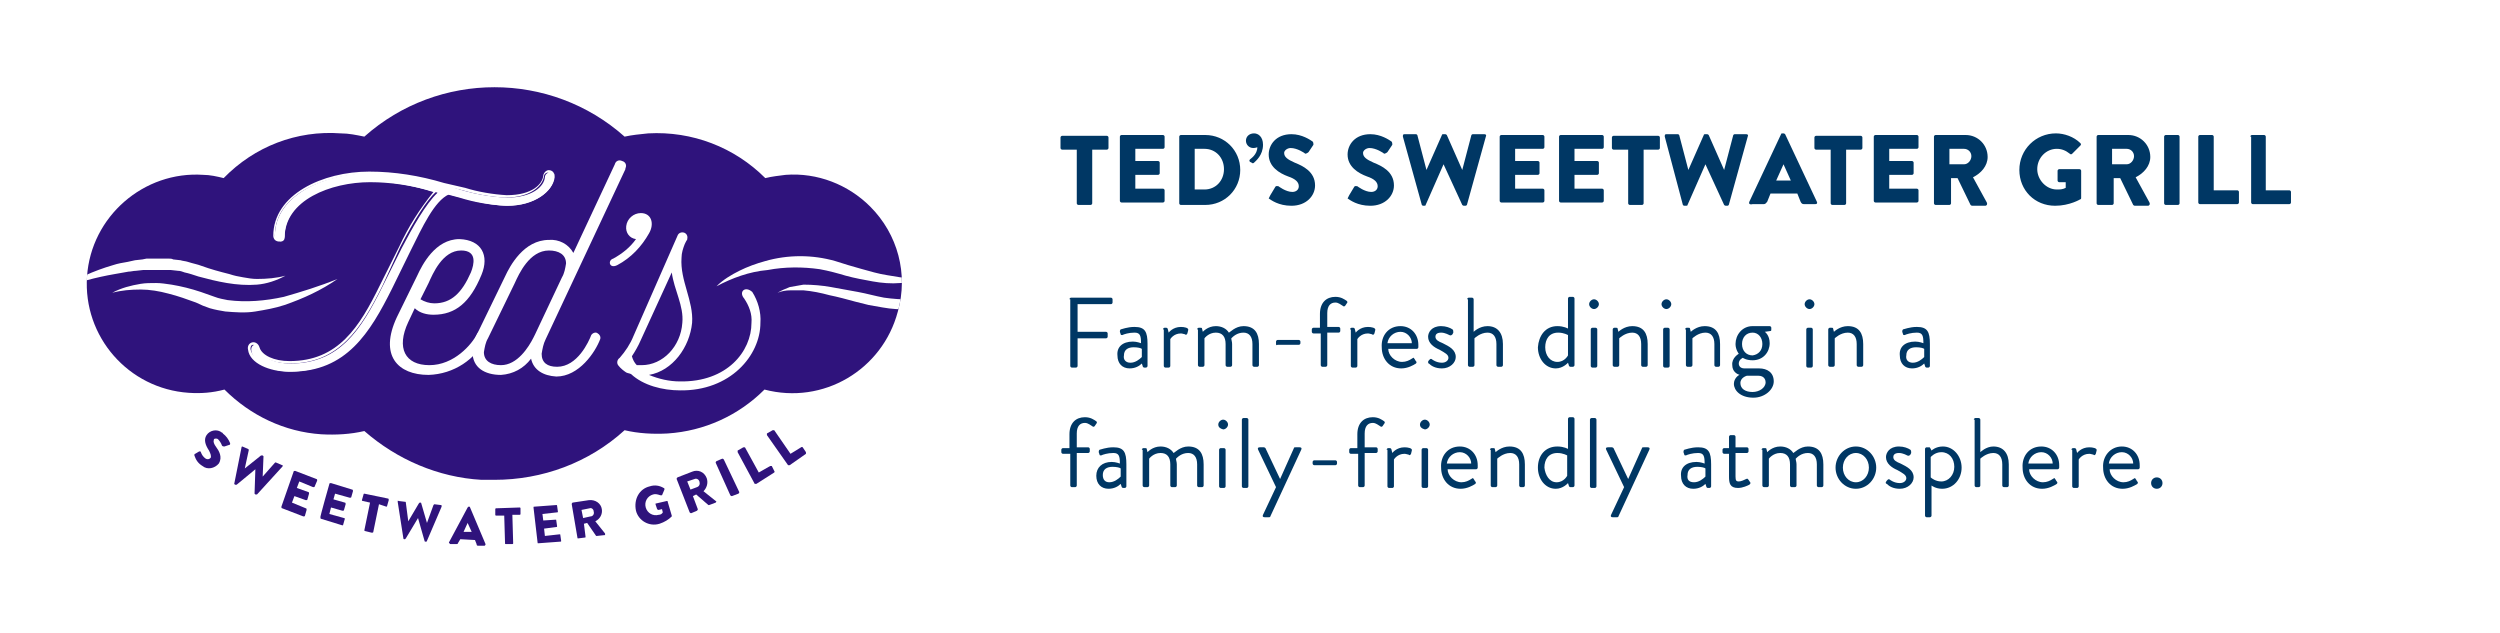 <?xml version="1.0" encoding="utf-8"?>
<!-- Generator: Adobe Illustrator 25.4.1, SVG Export Plug-In . SVG Version: 6.00 Build 0)  -->
<svg version="1.1" id="Layer_1" xmlns="http://www.w3.org/2000/svg" xmlns:xlink="http://www.w3.org/1999/xlink" x="0px" y="0px"
	 viewBox="0 0 307.4 77.8" style="enable-background:new 0 0 307.4 77.8;" xml:space="preserve">
<style type="text/css">
	.st0{fill:#FFFFFF;}
	.st1{enable-background:new    ;}
	.st2{fill:#003764;}
	.st3{fill:#2F137C;}
	.st4{clip-path:url(#SVGID_00000174579284184399190060000003596736557556948881_);}
</style>
<g id="Layer_2_00000076586768253672347280000017403549881915227550_">
	<g id="Ted_s_Sweetwater">
		<rect class="st0" width="307.4" height="77.8"/>
		<g class="st1">
			<path class="st2" d="M132.4,18.4h-1.8c-0.1,0-0.2-0.1-0.2-0.2v-1.3c0-0.1,0.1-0.2,0.2-0.2h5.5c0.1,0,0.2,0.1,0.2,0.2v1.3
				c0,0.1-0.1,0.2-0.2,0.2h-1.8v6.6c0,0.1-0.1,0.2-0.2,0.2h-1.5c-0.1,0-0.2-0.1-0.2-0.2V18.4z"/>
			<path class="st2" d="M137.7,16.8c0-0.1,0.1-0.2,0.2-0.2h5.1c0.1,0,0.2,0.1,0.2,0.2v1.3c0,0.1-0.1,0.2-0.2,0.2h-3.4v1.5h2.8
				c0.1,0,0.2,0.1,0.2,0.2v1.3c0,0.1-0.1,0.2-0.2,0.2h-2.8v1.7h3.4c0.1,0,0.2,0.1,0.2,0.2v1.3c0,0.1-0.1,0.2-0.2,0.2h-5.1
				c-0.1,0-0.2-0.1-0.2-0.2V16.8z"/>
			<path class="st2" d="M145,16.8c0-0.1,0.1-0.2,0.2-0.2h3c2.4,0,4.3,1.9,4.3,4.3c0,2.4-1.9,4.3-4.3,4.3h-3c-0.1,0-0.2-0.1-0.2-0.2
				V16.8z M148.1,23.3c1.4,0,2.4-1.1,2.4-2.5c0-1.4-1-2.5-2.4-2.5h-1.2v5H148.1z"/>
			<path class="st2" d="M153.7,19.9c-0.1-0.1-0.1-0.2,0-0.3c0.1-0.1,0.9-0.6,0.9-1.5c0,0-0.2,0.1-0.5,0.1c-0.5,0-0.9-0.4-0.9-0.9
				c0-0.5,0.4-0.9,1-0.9c0.5,0,1.1,0.4,1.1,1.4c0,1.3-0.9,2-1.1,2.2c-0.1,0.1-0.2,0.1-0.3,0L153.7,19.9z"/>
			<path class="st2" d="M156.2,24l0.6-1c0.1-0.2,0.3-0.1,0.4-0.1c0,0,0.9,0.7,1.7,0.7c0.5,0,0.8-0.3,0.8-0.7c0-0.5-0.4-0.9-1.3-1.2
				c-1.1-0.4-2.4-1.2-2.4-2.7c0-1.2,0.9-2.5,2.8-2.5c1.3,0,2.3,0.7,2.6,0.9c0.1,0.1,0.1,0.3,0.1,0.4l-0.6,0.9
				c-0.1,0.1-0.3,0.2-0.4,0.2c-0.1-0.1-1-0.7-1.8-0.7c-0.4,0-0.8,0.3-0.8,0.6c0,0.5,0.4,0.8,1.3,1.2c1,0.4,2.5,1.1,2.5,2.8
				c0,1.3-1.1,2.5-2.9,2.5c-1.6,0-2.5-0.7-2.8-0.9C156.1,24.2,156.1,24.2,156.2,24z"/>
			<path class="st2" d="M165.9,24l0.6-1c0.1-0.2,0.3-0.1,0.4-0.1c0,0,0.9,0.7,1.7,0.7c0.5,0,0.8-0.3,0.8-0.7c0-0.5-0.4-0.9-1.3-1.2
				c-1.1-0.4-2.4-1.2-2.4-2.7c0-1.2,0.9-2.5,2.8-2.5c1.3,0,2.3,0.7,2.6,0.9c0.1,0.1,0.1,0.3,0.1,0.4l-0.6,0.9
				c-0.1,0.1-0.3,0.2-0.4,0.2c-0.1-0.1-1-0.7-1.8-0.7c-0.4,0-0.8,0.3-0.8,0.6c0,0.5,0.4,0.8,1.3,1.2c1,0.4,2.5,1.1,2.5,2.8
				c0,1.3-1.1,2.5-2.9,2.5c-1.6,0-2.5-0.7-2.8-0.9C165.8,24.2,165.8,24.2,165.9,24z"/>
			<path class="st2" d="M172.5,16.8c0-0.2,0-0.3,0.2-0.3h1.4c0.1,0,0.2,0.1,0.2,0.2l1.1,4.2h0l1.9-4.3c0-0.1,0.1-0.1,0.2-0.1h0.2
				c0.1,0,0.2,0.1,0.2,0.1l1.9,4.3h0l1.1-4.2c0-0.1,0.1-0.2,0.2-0.2h1.4c0.2,0,0.3,0.1,0.2,0.3l-2.3,8.3c0,0.1-0.1,0.2-0.2,0.2h-0.2
				c-0.1,0-0.2-0.1-0.2-0.1l-2.3-5h0l-2.2,5c0,0.1-0.1,0.1-0.2,0.1H175c-0.1,0-0.2-0.1-0.2-0.2L172.5,16.8z"/>
			<path class="st2" d="M184.4,16.8c0-0.1,0.1-0.2,0.2-0.2h5.1c0.1,0,0.2,0.1,0.2,0.2v1.3c0,0.1-0.1,0.2-0.2,0.2h-3.4v1.5h2.8
				c0.1,0,0.2,0.1,0.2,0.2v1.3c0,0.1-0.1,0.2-0.2,0.2h-2.8v1.7h3.4c0.1,0,0.2,0.1,0.2,0.2v1.3c0,0.1-0.1,0.2-0.2,0.2h-5.1
				c-0.1,0-0.2-0.1-0.2-0.2V16.8z"/>
			<path class="st2" d="M191.7,16.8c0-0.1,0.1-0.2,0.2-0.2h5.1c0.1,0,0.2,0.1,0.2,0.2v1.3c0,0.1-0.1,0.2-0.2,0.2h-3.4v1.5h2.8
				c0.1,0,0.2,0.1,0.2,0.2v1.3c0,0.1-0.1,0.2-0.2,0.2h-2.8v1.7h3.4c0.1,0,0.2,0.1,0.2,0.2v1.3c0,0.1-0.1,0.2-0.2,0.2h-5.1
				c-0.1,0-0.2-0.1-0.2-0.2V16.8z"/>
			<path class="st2" d="M200.2,18.4h-1.8c-0.1,0-0.2-0.1-0.2-0.2v-1.3c0-0.1,0.1-0.2,0.2-0.2h5.5c0.1,0,0.2,0.1,0.2,0.2v1.3
				c0,0.1-0.1,0.2-0.2,0.2h-1.8v6.6c0,0.1-0.1,0.2-0.2,0.2h-1.5c-0.1,0-0.2-0.1-0.2-0.2V18.4z"/>
			<path class="st2" d="M204.7,16.8c0-0.2,0-0.3,0.2-0.3h1.4c0.1,0,0.2,0.1,0.2,0.2l1.1,4.2h0l1.9-4.3c0-0.1,0.1-0.1,0.2-0.1h0.2
				c0.1,0,0.2,0.1,0.2,0.1l1.9,4.3h0l1.1-4.2c0-0.1,0.1-0.2,0.2-0.2h1.4c0.2,0,0.3,0.1,0.2,0.3l-2.3,8.3c0,0.1-0.1,0.2-0.2,0.2h-0.2
				c-0.1,0-0.2-0.1-0.2-0.1l-2.3-5h0l-2.2,5c0,0.1-0.1,0.1-0.2,0.1h-0.2c-0.1,0-0.2-0.1-0.2-0.2L204.7,16.8z"/>
			<path class="st2" d="M215.1,24.8l3.9-8.3c0-0.1,0.1-0.1,0.2-0.1h0.1c0.1,0,0.2,0.1,0.2,0.1l3.9,8.3c0.1,0.2,0,0.3-0.2,0.3h-1.4
				c-0.2,0-0.3-0.1-0.4-0.3l-0.4-1h-3.3l-0.4,1c-0.1,0.1-0.2,0.3-0.4,0.3h-1.4C215.1,25.2,215,25,215.1,24.8z M220.2,22.2l-0.9-2h0
				l-0.9,2H220.2z"/>
			<path class="st2" d="M225.1,18.4h-1.8c-0.1,0-0.2-0.1-0.2-0.2v-1.3c0-0.1,0.1-0.2,0.2-0.2h5.5c0.1,0,0.2,0.1,0.2,0.2v1.3
				c0,0.1-0.1,0.2-0.2,0.2h-1.8v6.6c0,0.1-0.1,0.2-0.2,0.2h-1.5c-0.1,0-0.2-0.1-0.2-0.2V18.4z"/>
			<path class="st2" d="M230.4,16.8c0-0.1,0.1-0.2,0.2-0.2h5.1c0.1,0,0.2,0.1,0.2,0.2v1.3c0,0.1-0.1,0.2-0.2,0.2h-3.4v1.5h2.8
				c0.1,0,0.2,0.1,0.2,0.2v1.3c0,0.1-0.1,0.2-0.2,0.2h-2.8v1.7h3.4c0.1,0,0.2,0.1,0.2,0.2v1.3c0,0.1-0.1,0.2-0.2,0.2h-5.1
				c-0.1,0-0.2-0.1-0.2-0.2V16.8z"/>
			<path class="st2" d="M237.8,16.8c0-0.1,0.1-0.2,0.2-0.2h3.7c1.5,0,2.7,1.2,2.7,2.7c0,1.1-0.8,2-1.8,2.5l1.7,3.1
				c0.1,0.2,0,0.4-0.2,0.4h-1.6c-0.1,0-0.2-0.1-0.2-0.1l-1.6-3.3h-0.8v3.1c0,0.1-0.1,0.2-0.2,0.2H238c-0.1,0-0.2-0.1-0.2-0.2V16.8z
				 M241.5,20.2c0.5,0,0.9-0.5,0.9-1c0-0.5-0.4-0.9-0.9-0.9h-1.8v1.9H241.5z"/>
			<path class="st2" d="M252.8,16.4c1,0,2.2,0.4,3,1.2c0.1,0.1,0.1,0.2,0,0.3l-1,1c-0.1,0.1-0.2,0.1-0.3,0c-0.5-0.4-1-0.6-1.6-0.6
				c-1.3,0-2.4,1.1-2.4,2.5c0,1.3,1.1,2.5,2.4,2.5c0.4,0,0.7,0,1.1-0.2v-0.7h-0.8c-0.1,0-0.2-0.1-0.2-0.2V21c0-0.1,0.1-0.2,0.2-0.2
				h2.5c0.1,0,0.2,0.1,0.2,0.2l0,3.3c0,0.1,0,0.2-0.1,0.2c0,0-1.3,0.8-3.1,0.8c-2.5,0-4.4-1.9-4.4-4.4S250.3,16.4,252.8,16.4z"/>
			<path class="st2" d="M257.8,16.8c0-0.1,0.1-0.2,0.2-0.2h3.7c1.5,0,2.7,1.2,2.7,2.7c0,1.1-0.8,2-1.8,2.5l1.7,3.1
				c0.1,0.2,0,0.4-0.2,0.4h-1.6c-0.1,0-0.2-0.1-0.2-0.1l-1.6-3.3h-0.8v3.1c0,0.1-0.1,0.2-0.2,0.2H258c-0.1,0-0.2-0.1-0.2-0.2V16.8z
				 M261.5,20.2c0.5,0,0.9-0.5,0.9-1c0-0.5-0.4-0.9-0.9-0.9h-1.8v1.9H261.5z"/>
			<path class="st2" d="M266.1,16.8c0-0.1,0.1-0.2,0.2-0.2h1.5c0.1,0,0.2,0.1,0.2,0.2v8.2c0,0.1-0.1,0.2-0.2,0.2h-1.5
				c-0.1,0-0.2-0.1-0.2-0.2V16.8z"/>
			<path class="st2" d="M270.3,16.8c0-0.1,0.1-0.2,0.2-0.2h1.5c0.1,0,0.2,0.1,0.2,0.2v6.6h2.9c0.1,0,0.2,0.1,0.2,0.2v1.3
				c0,0.1-0.1,0.2-0.2,0.2h-4.6c-0.1,0-0.2-0.1-0.2-0.2V16.8z"/>
			<path class="st2" d="M276.7,16.8c0-0.1,0.1-0.2,0.2-0.2h1.5c0.1,0,0.2,0.1,0.2,0.2v6.6h2.9c0.1,0,0.2,0.1,0.2,0.2v1.3
				c0,0.1-0.1,0.2-0.2,0.2H277c-0.1,0-0.2-0.1-0.2-0.2V16.8z"/>
		</g>
		<g class="st1">
			<path class="st2" d="M131.5,36.8c0-0.1,0.1-0.2,0.2-0.2h4.9c0.1,0,0.2,0.1,0.2,0.2v0.4c0,0.1-0.1,0.2-0.2,0.2h-4.1v3.4h3.5
				c0.1,0,0.2,0.1,0.2,0.2v0.4c0,0.1-0.1,0.2-0.2,0.2h-3.5v3.4c0,0.1-0.1,0.2-0.2,0.2h-0.5c-0.1,0-0.2-0.1-0.2-0.2V36.8z"/>
			<path class="st2" d="M139.3,42c0.5,0,1,0.2,1,0.2c0-0.9-0.1-1.3-0.8-1.3c-0.7,0-1.3,0.2-1.5,0.3c-0.1,0-0.2,0-0.2-0.1l-0.1-0.3
				c0-0.1,0-0.2,0.1-0.3c0.1,0,0.8-0.3,1.7-0.3c1.3,0,1.6,0.6,1.6,2.1v2.7c0,0.1-0.1,0.2-0.2,0.2h-0.2c-0.1,0-0.2-0.1-0.2-0.2
				l-0.1-0.3c-0.3,0.3-0.8,0.6-1.5,0.6c-0.9,0-1.5-0.6-1.5-1.6C137.3,42.7,138,42,139.3,42z M139,44.6c0.6,0,1.1-0.4,1.4-0.7v-1
				c-0.1-0.1-0.5-0.2-1-0.2c-0.7,0-1.2,0.3-1.2,1C138.1,44.2,138.4,44.6,139,44.6z"/>
			<path class="st2" d="M143,40.5c0-0.1,0.1-0.2,0.2-0.2h0.2c0.1,0,0.2,0.1,0.2,0.2l0.1,0.4c0,0,0.5-0.7,1.5-0.7
				c0.4,0,1,0.1,0.9,0.4l-0.1,0.4c-0.1,0.2-0.2,0.2-0.3,0.1c-0.1,0-0.3-0.1-0.5-0.1c-0.9,0-1.3,0.7-1.3,0.7v3.3
				c0,0.1-0.1,0.2-0.2,0.2h-0.4c-0.1,0-0.2-0.1-0.2-0.2V40.5z"/>
			<path class="st2" d="M147.2,40.5c0-0.1,0.1-0.2,0.2-0.2h0.2c0.1,0,0.2,0,0.2,0.1l0.1,0.4c0,0,0.6-0.7,1.6-0.7
				c0.7,0,1.3,0.3,1.6,0.8c0.1,0,0.8-0.8,1.8-0.8c1.4,0,1.9,0.9,1.9,2.2v2.6c0,0.1-0.1,0.2-0.2,0.2h-0.4c-0.1,0-0.2-0.1-0.2-0.2
				v-2.6c0-0.9-0.4-1.4-1.1-1.4c-0.8,0-1.3,0.5-1.5,0.7c0,0.2,0.1,0.4,0.1,0.7v2.6c0,0.1-0.1,0.2-0.2,0.2h-0.4
				c-0.1,0-0.2-0.1-0.2-0.2v-2.6c0-0.9-0.4-1.4-1.2-1.4c-0.9,0-1.4,0.7-1.4,0.7v3.3c0,0.1-0.1,0.2-0.2,0.2h-0.4
				c-0.1,0-0.2-0.1-0.2-0.2V40.5z"/>
			<path class="st2" d="M156.9,42.2V42c0-0.1,0.1-0.2,0.2-0.2h2.6c0.1,0,0.2,0.1,0.2,0.2v0.2c0,0.1-0.1,0.2-0.2,0.2h-2.6
				C156.9,42.5,156.9,42.4,156.9,42.2z"/>
			<path class="st2" d="M162.3,41h-0.8c-0.1,0-0.2-0.1-0.2-0.2v-0.3c0-0.1,0.1-0.2,0.2-0.2h0.8v-1.7c0-1.4,0.8-2.1,1.9-2.1
				c0.7,0,1.1,0.3,1.4,0.5c0.1,0.1,0.1,0.2,0,0.3l-0.2,0.3c-0.1,0.1-0.2,0.1-0.3,0c-0.2-0.1-0.5-0.4-0.9-0.4c-0.6,0-1,0.4-1,1.3v1.7
				h1.4c0.1,0,0.2,0.1,0.2,0.2v0.3c0,0.1-0.1,0.2-0.2,0.2h-1.4v4c0,0.1-0.1,0.2-0.2,0.2h-0.4c-0.1,0-0.2-0.1-0.2-0.2V41z"/>
			<path class="st2" d="M166,40.5c0-0.1,0.1-0.2,0.2-0.2h0.2c0.1,0,0.2,0.1,0.2,0.2l0.1,0.4c0,0,0.5-0.7,1.5-0.7
				c0.4,0,1,0.1,0.9,0.4l-0.1,0.4c-0.1,0.2-0.2,0.2-0.3,0.1c-0.1,0-0.3-0.1-0.5-0.1c-0.9,0-1.3,0.7-1.3,0.7v3.3
				c0,0.1-0.1,0.2-0.2,0.2h-0.4c-0.1,0-0.2-0.1-0.2-0.2V40.5z"/>
			<path class="st2" d="M172.2,40.1c1.3,0,2.2,1,2.2,2.3c0,0.1,0,0.2,0,0.3c0,0.1-0.1,0.2-0.2,0.2h-3.5c0,0.8,0.8,1.6,1.7,1.6
				c0.5,0,0.9-0.2,1.2-0.4c0.2-0.1,0.2-0.2,0.3,0c0.1,0.1,0.1,0.2,0.2,0.3c0.1,0.1,0.1,0.2,0,0.3c-0.3,0.2-1,0.6-1.8,0.6
				c-1.5,0-2.4-1.2-2.4-2.6C169.8,41.3,170.7,40.1,172.2,40.1z M173.6,42.2c0-0.7-0.6-1.4-1.4-1.4c-0.8,0-1.5,0.6-1.6,1.4H173.6z"/>
			<path class="st2" d="M175.6,44.5c0-0.1,0.1-0.2,0.2-0.3c0.1-0.1,0.2-0.1,0.3,0c0,0,0.5,0.4,1.2,0.4c0.5,0,0.8-0.3,0.8-0.6
				c0-0.4-0.4-0.6-1.1-1c-0.7-0.3-1.4-0.8-1.4-1.6c0-0.5,0.4-1.3,1.6-1.3c0.6,0,1.1,0.2,1.4,0.4c0.1,0.1,0.1,0.2,0.1,0.4l-0.1,0.2
				c-0.1,0.1-0.2,0.2-0.4,0.1c0,0-0.5-0.3-1-0.3c-0.6,0-0.7,0.3-0.7,0.5c0,0.4,0.4,0.6,0.9,0.8c0.8,0.4,1.6,0.8,1.6,1.7
				c0,0.7-0.7,1.4-1.7,1.4c-0.8,0-1.3-0.3-1.6-0.6C175.6,44.7,175.6,44.6,175.6,44.5z"/>
			<path class="st2" d="M180.4,36.8c0-0.1,0.1-0.2,0.2-0.2h0.4c0.1,0,0.2,0.1,0.2,0.2v4c0,0,0.7-0.7,1.7-0.7c1.2,0,1.9,0.8,1.9,2.2
				v2.6c0,0.1-0.1,0.2-0.2,0.2h-0.4c-0.1,0-0.2-0.1-0.2-0.2v-2.6c0-0.9-0.4-1.4-1.1-1.4c-0.9,0-1.6,0.7-1.6,0.7v3.3
				c0,0.1-0.1,0.2-0.2,0.2h-0.4c-0.1,0-0.2-0.1-0.2-0.2V36.8z"/>
			<path class="st2" d="M191.5,40.1c0.8,0,1.3,0.3,1.3,0.3v-3.7c0-0.1,0.1-0.2,0.2-0.2h0.4c0.1,0,0.2,0.1,0.2,0.2v8.2
				c0,0.1-0.1,0.2-0.2,0.2h-0.3c-0.1,0-0.2-0.1-0.2-0.2l-0.1-0.3c0,0-0.6,0.7-1.5,0.7c-1.3,0-2.2-1.2-2.2-2.6
				C189.2,41.3,190,40.1,191.5,40.1z M191.5,44.5c0.9,0,1.3-0.8,1.3-0.8v-2.5c0,0-0.5-0.3-1.2-0.3c-1.1,0-1.6,0.8-1.6,1.8
				C190,43.7,190.6,44.5,191.5,44.5z"/>
			<path class="st2" d="M195.4,37.4c0-0.3,0.3-0.6,0.6-0.6c0.3,0,0.6,0.3,0.6,0.6c0,0.3-0.3,0.6-0.6,0.6
				C195.7,38,195.4,37.7,195.4,37.4z M195.6,40.5c0-0.1,0.1-0.2,0.2-0.2h0.4c0.1,0,0.2,0.1,0.2,0.2v4.5c0,0.1-0.1,0.2-0.2,0.2h-0.4
				c-0.1,0-0.2-0.1-0.2-0.2V40.5z"/>
			<path class="st2" d="M198.3,40.5c0-0.1,0.1-0.2,0.2-0.2h0.2c0.1,0,0.2,0,0.2,0.1l0.1,0.4c0,0,0.7-0.7,1.7-0.7
				c1.4,0,1.9,0.9,1.9,2.2v2.6c0,0.1-0.1,0.2-0.2,0.2h-0.4c-0.1,0-0.2-0.1-0.2-0.2v-2.6c0-0.9-0.4-1.4-1.1-1.4
				c-0.9,0-1.6,0.7-1.6,0.7v3.3c0,0.1-0.1,0.2-0.2,0.2h-0.4c-0.1,0-0.2-0.1-0.2-0.2V40.5z"/>
			<path class="st2" d="M204.3,37.4c0-0.3,0.3-0.6,0.6-0.6c0.3,0,0.6,0.3,0.6,0.6c0,0.3-0.3,0.6-0.6,0.6
				C204.6,38,204.3,37.7,204.3,37.4z M204.5,40.5c0-0.1,0.1-0.2,0.2-0.2h0.4c0.1,0,0.2,0.1,0.2,0.2v4.5c0,0.1-0.1,0.2-0.2,0.2h-0.4
				c-0.1,0-0.2-0.1-0.2-0.2V40.5z"/>
			<path class="st2" d="M207.2,40.5c0-0.1,0.1-0.2,0.2-0.2h0.2c0.1,0,0.2,0,0.2,0.1l0.1,0.4c0,0,0.7-0.7,1.7-0.7
				c1.4,0,1.9,0.9,1.9,2.2v2.6c0,0.1-0.1,0.2-0.2,0.2H211c-0.1,0-0.2-0.1-0.2-0.2v-2.6c0-0.9-0.4-1.4-1.1-1.4
				c-0.9,0-1.6,0.7-1.6,0.7v3.3c0,0.1-0.1,0.2-0.2,0.2h-0.4c-0.1,0-0.2-0.1-0.2-0.2V40.5z"/>
			<path class="st2" d="M213.8,43.5c0,0-0.4-0.5-0.4-1.2c0-1.1,0.8-2.2,2.1-2.2h2.1c0.1,0,0.2,0.1,0.2,0.2v0.2c0,0.1,0,0.2-0.1,0.2
				l-0.7,0.1c0,0,0.6,0.4,0.6,1.4c0,1.1-0.8,2.1-2.1,2.1c-0.8,0-1.2-0.3-1.2-0.3s-0.5,0.2-0.5,0.7c0,0.3,0.2,0.6,0.7,0.6h1.8
				c1,0,1.8,0.5,1.8,1.6c0,1-1.1,2-2.5,2c-1.6,0-2.4-0.9-2.4-1.7c0-0.7,0.6-1.1,0.7-1.1v0c-0.3-0.1-0.9-0.4-0.9-1.2
				C212.9,44,213.8,43.5,213.8,43.5z M215.5,48.2c0.8,0,1.6-0.5,1.6-1.2c0-0.2-0.1-0.8-0.9-0.8c-0.5,0-0.9,0-1.4,0
				c0,0-0.8,0.2-0.8,0.9C214,47.8,214.6,48.2,215.5,48.2z M216.7,42.3c0-0.8-0.5-1.4-1.2-1.4c-0.8,0-1.3,0.6-1.3,1.4
				s0.5,1.4,1.3,1.4C216.2,43.6,216.7,43.1,216.7,42.3z"/>
			<path class="st2" d="M221.9,37.4c0-0.3,0.3-0.6,0.6-0.6c0.3,0,0.6,0.3,0.6,0.6c0,0.3-0.3,0.6-0.6,0.6
				C222.2,38,221.9,37.7,221.9,37.4z M222.1,40.5c0-0.1,0.1-0.2,0.2-0.2h0.4c0.1,0,0.2,0.1,0.2,0.2v4.5c0,0.1-0.1,0.2-0.2,0.2h-0.4
				c-0.1,0-0.2-0.1-0.2-0.2V40.5z"/>
			<path class="st2" d="M224.8,40.5c0-0.1,0.1-0.2,0.2-0.2h0.2c0.1,0,0.2,0,0.2,0.1l0.1,0.4c0,0,0.7-0.7,1.7-0.7
				c1.4,0,1.9,0.9,1.9,2.2v2.6c0,0.1-0.1,0.2-0.2,0.2h-0.4c-0.1,0-0.2-0.1-0.2-0.2v-2.6c0-0.9-0.4-1.4-1.1-1.4
				c-0.9,0-1.6,0.7-1.6,0.7v3.3c0,0.1-0.1,0.2-0.2,0.2H225c-0.1,0-0.2-0.1-0.2-0.2V40.5z"/>
			<path class="st2" d="M235.5,42c0.5,0,1,0.2,1,0.2c0-0.9-0.1-1.3-0.8-1.3c-0.7,0-1.3,0.2-1.5,0.3c-0.1,0-0.2,0-0.2-0.1l-0.1-0.3
				c0-0.1,0-0.2,0.1-0.3c0.1,0,0.8-0.3,1.7-0.3c1.3,0,1.6,0.6,1.6,2.1v2.7c0,0.1-0.1,0.2-0.2,0.2h-0.2c-0.1,0-0.2-0.1-0.2-0.2
				l-0.1-0.3c-0.3,0.3-0.8,0.6-1.5,0.6c-0.9,0-1.5-0.6-1.5-1.6C233.5,42.7,234.2,42,235.5,42z M235.2,44.6c0.6,0,1.1-0.4,1.4-0.7v-1
				c-0.1-0.1-0.5-0.2-1-0.2c-0.7,0-1.2,0.3-1.2,1C234.3,44.2,234.6,44.6,235.2,44.6z"/>
		</g>
		<g class="st1">
			<path class="st2" d="M131.5,55.8h-0.8c-0.1,0-0.2-0.1-0.2-0.2v-0.3c0-0.1,0.1-0.2,0.2-0.2h0.8v-1.7c0-1.4,0.8-2.1,1.9-2.1
				c0.7,0,1.1,0.3,1.4,0.5c0.1,0.1,0.1,0.2,0,0.3l-0.2,0.3c-0.1,0.1-0.2,0.1-0.3,0c-0.2-0.1-0.5-0.4-0.9-0.4c-0.6,0-1,0.4-1,1.3V55
				h1.4c0.1,0,0.2,0.1,0.2,0.2v0.3c0,0.1-0.1,0.2-0.2,0.2h-1.4v4c0,0.1-0.1,0.2-0.2,0.2h-0.4c-0.1,0-0.2-0.1-0.2-0.2V55.8z"/>
			<path class="st2" d="M136.7,56.8c0.5,0,1,0.2,1,0.2c0-0.9-0.1-1.3-0.8-1.3c-0.7,0-1.3,0.2-1.5,0.3c-0.1,0-0.2,0-0.2-0.1l-0.1-0.3
				c0-0.1,0-0.2,0.1-0.3c0.1,0,0.8-0.3,1.7-0.3c1.3,0,1.6,0.6,1.6,2.1v2.7c0,0.1-0.1,0.2-0.2,0.2h-0.2c-0.1,0-0.2-0.1-0.2-0.2
				l-0.1-0.3c-0.3,0.3-0.8,0.6-1.5,0.6c-0.9,0-1.5-0.6-1.5-1.6C134.8,57.5,135.5,56.8,136.7,56.8z M136.4,59.3
				c0.6,0,1.1-0.4,1.4-0.7v-1c-0.1-0.1-0.5-0.2-1-0.2c-0.7,0-1.2,0.3-1.2,1C135.6,59,135.9,59.3,136.4,59.3z"/>
			<path class="st2" d="M140.4,55.3c0-0.1,0.1-0.2,0.2-0.2h0.2c0.1,0,0.2,0,0.2,0.1l0.1,0.4c0,0,0.6-0.7,1.6-0.7
				c0.7,0,1.3,0.3,1.6,0.8c0.1,0,0.8-0.8,1.8-0.8c1.4,0,1.9,0.9,1.9,2.2v2.6c0,0.1-0.1,0.2-0.2,0.2h-0.4c-0.1,0-0.2-0.1-0.2-0.2
				v-2.6c0-0.9-0.4-1.4-1.1-1.4c-0.8,0-1.3,0.5-1.5,0.7c0,0.2,0.1,0.4,0.1,0.7v2.6c0,0.1-0.1,0.2-0.2,0.2h-0.4
				c-0.1,0-0.2-0.1-0.2-0.2v-2.6c0-0.9-0.4-1.4-1.2-1.4c-0.9,0-1.4,0.7-1.4,0.7v3.3c0,0.1-0.1,0.2-0.2,0.2h-0.4
				c-0.1,0-0.2-0.1-0.2-0.2V55.3z"/>
			<path class="st2" d="M149.8,52.2c0-0.3,0.3-0.6,0.6-0.6c0.3,0,0.6,0.3,0.6,0.6c0,0.3-0.3,0.6-0.6,0.6
				C150,52.7,149.8,52.5,149.8,52.2z M149.9,55.3c0-0.1,0.1-0.2,0.2-0.2h0.4c0.1,0,0.2,0.1,0.2,0.2v4.5c0,0.1-0.1,0.2-0.2,0.2h-0.4
				c-0.1,0-0.2-0.1-0.2-0.2V55.3z"/>
			<path class="st2" d="M152.7,51.6c0-0.1,0.1-0.2,0.2-0.2h0.4c0.1,0,0.2,0.1,0.2,0.2v8.2c0,0.1-0.1,0.2-0.2,0.2h-0.4
				c-0.1,0-0.2-0.1-0.2-0.2V51.6z"/>
			<path class="st2" d="M154.7,55.3c-0.1-0.2,0-0.3,0.2-0.3h0.5c0.1,0,0.2,0.1,0.2,0.1l1.8,3.8h0l1.7-3.8c0-0.1,0.1-0.1,0.2-0.1h0.5
				c0.2,0,0.3,0.1,0.2,0.3l-3.8,8.2c0,0.1-0.1,0.1-0.2,0.1h-0.5c-0.2,0-0.3-0.1-0.2-0.3l1.6-3.4L154.7,55.3z"/>
			<path class="st2" d="M161.4,57v-0.2c0-0.1,0.1-0.2,0.2-0.2h2.6c0.1,0,0.2,0.1,0.2,0.2V57c0,0.1-0.1,0.2-0.2,0.2h-2.6
				C161.5,57.2,161.4,57.1,161.4,57z"/>
			<path class="st2" d="M166.9,55.8h-0.8c-0.1,0-0.2-0.1-0.2-0.2v-0.3c0-0.1,0.1-0.2,0.2-0.2h0.8v-1.7c0-1.4,0.8-2.1,1.9-2.1
				c0.7,0,1.1,0.3,1.4,0.5c0.1,0.1,0.1,0.2,0,0.3l-0.2,0.3c-0.1,0.1-0.2,0.1-0.3,0c-0.2-0.1-0.5-0.4-0.9-0.4c-0.6,0-1,0.4-1,1.3V55
				h1.4c0.1,0,0.2,0.1,0.2,0.2v0.3c0,0.1-0.1,0.2-0.2,0.2h-1.4v4c0,0.1-0.1,0.2-0.2,0.2h-0.4c-0.1,0-0.2-0.1-0.2-0.2V55.8z"/>
			<path class="st2" d="M170.5,55.3c0-0.1,0.1-0.2,0.2-0.2h0.2c0.1,0,0.2,0.1,0.2,0.2l0.1,0.4c0,0,0.5-0.7,1.5-0.7
				c0.4,0,1,0.1,0.9,0.4l-0.1,0.4c-0.1,0.2-0.2,0.2-0.3,0.1c-0.1,0-0.3-0.1-0.5-0.1c-0.9,0-1.3,0.7-1.3,0.7v3.3
				c0,0.1-0.1,0.2-0.2,0.2h-0.4c-0.1,0-0.2-0.1-0.2-0.2V55.3z"/>
			<path class="st2" d="M174.6,52.2c0-0.3,0.3-0.6,0.6-0.6c0.3,0,0.6,0.3,0.6,0.6c0,0.3-0.3,0.6-0.6,0.6
				C174.8,52.7,174.6,52.5,174.6,52.2z M174.8,55.3c0-0.1,0.1-0.2,0.2-0.2h0.4c0.1,0,0.2,0.1,0.2,0.2v4.5c0,0.1-0.1,0.2-0.2,0.2H175
				c-0.1,0-0.2-0.1-0.2-0.2V55.3z"/>
			<path class="st2" d="M179.5,54.9c1.3,0,2.2,1,2.2,2.3c0,0.1,0,0.2,0,0.3c0,0.1-0.1,0.2-0.2,0.2H178c0,0.8,0.8,1.6,1.7,1.6
				c0.5,0,0.9-0.2,1.2-0.4c0.2-0.1,0.2-0.2,0.3,0c0.1,0.1,0.1,0.2,0.2,0.3c0.1,0.1,0.1,0.2,0,0.3c-0.3,0.2-1,0.6-1.8,0.6
				c-1.5,0-2.4-1.2-2.4-2.6C177.1,56.1,178,54.9,179.5,54.9z M180.9,57c0-0.7-0.6-1.4-1.4-1.4c-0.8,0-1.5,0.6-1.6,1.4H180.9z"/>
			<path class="st2" d="M183.2,55.3c0-0.1,0.1-0.2,0.2-0.2h0.2c0.1,0,0.2,0,0.2,0.1l0.1,0.4c0,0,0.7-0.7,1.7-0.7
				c1.4,0,1.9,0.9,1.9,2.2v2.6c0,0.1-0.1,0.2-0.2,0.2H187c-0.1,0-0.2-0.1-0.2-0.2v-2.6c0-0.9-0.4-1.4-1.1-1.4
				c-0.9,0-1.6,0.7-1.6,0.7v3.3c0,0.1-0.1,0.2-0.2,0.2h-0.4c-0.1,0-0.2-0.1-0.2-0.2V55.3z"/>
			<path class="st2" d="M191.5,54.9c0.8,0,1.3,0.3,1.3,0.3v-3.7c0-0.1,0.1-0.2,0.2-0.2h0.4c0.1,0,0.2,0.1,0.2,0.2v8.2
				c0,0.1-0.1,0.2-0.2,0.2h-0.3c-0.1,0-0.2-0.1-0.2-0.2l-0.1-0.3c0,0-0.6,0.7-1.5,0.7c-1.3,0-2.2-1.2-2.2-2.6
				C189.1,56,190,54.9,191.5,54.9z M191.4,59.3c0.9,0,1.3-0.8,1.3-0.8V56c0,0-0.5-0.3-1.2-0.3c-1.1,0-1.6,0.8-1.6,1.8
				C190,58.4,190.5,59.3,191.4,59.3z"/>
			<path class="st2" d="M195.5,51.6c0-0.1,0.1-0.2,0.2-0.2h0.4c0.1,0,0.2,0.1,0.2,0.2v8.2c0,0.1-0.1,0.2-0.2,0.2h-0.4
				c-0.1,0-0.2-0.1-0.2-0.2V51.6z"/>
			<path class="st2" d="M197.5,55.3c-0.1-0.2,0-0.3,0.2-0.3h0.5c0.1,0,0.2,0.1,0.2,0.1l1.8,3.8h0l1.7-3.8c0-0.1,0.1-0.1,0.2-0.1h0.5
				c0.2,0,0.3,0.1,0.2,0.3l-3.8,8.2c0,0.1-0.1,0.1-0.2,0.1h-0.5c-0.2,0-0.3-0.1-0.2-0.3l1.6-3.4L197.5,55.3z"/>
			<path class="st2" d="M208.6,56.8c0.5,0,1,0.2,1,0.2c0-0.9-0.1-1.3-0.8-1.3c-0.7,0-1.3,0.2-1.5,0.3c-0.1,0-0.2,0-0.2-0.1l-0.1-0.3
				c0-0.1,0-0.2,0.1-0.3c0.1,0,0.8-0.3,1.7-0.3c1.3,0,1.6,0.6,1.6,2.1v2.7c0,0.1-0.1,0.2-0.2,0.2H210c-0.1,0-0.2-0.1-0.2-0.2
				l-0.1-0.3c-0.3,0.3-0.8,0.6-1.5,0.6c-0.9,0-1.5-0.6-1.5-1.6C206.6,57.5,207.3,56.8,208.6,56.8z M208.3,59.3
				c0.6,0,1.1-0.4,1.4-0.7v-1c-0.1-0.1-0.5-0.2-1-0.2c-0.7,0-1.2,0.3-1.2,1C207.4,59,207.7,59.3,208.3,59.3z"/>
			<path class="st2" d="M212.6,55.8h-0.6c-0.1,0-0.2-0.1-0.2-0.2v-0.3c0-0.1,0.1-0.2,0.2-0.2h0.6v-1.4c0-0.1,0.1-0.2,0.2-0.2l0.4,0
				c0.1,0,0.2,0.1,0.2,0.2V55h1.4c0.1,0,0.2,0.1,0.2,0.2v0.3c0,0.1-0.1,0.2-0.2,0.2h-1.4v2.9c0,0.5,0.1,0.6,0.4,0.6
				c0.3,0,0.7-0.2,0.9-0.3c0.2-0.1,0.2,0,0.3,0.1l0.2,0.3c0.1,0.1,0,0.2-0.1,0.3c-0.2,0.1-0.8,0.4-1.4,0.4c-1,0-1.1-0.6-1.1-1.4
				V55.8z"/>
			<path class="st2" d="M216.6,55.3c0-0.1,0.1-0.2,0.2-0.2h0.2c0.1,0,0.2,0,0.2,0.1l0.1,0.4c0,0,0.6-0.7,1.6-0.7
				c0.7,0,1.3,0.3,1.6,0.8c0.1,0,0.8-0.8,1.8-0.8c1.4,0,1.9,0.9,1.9,2.2v2.6c0,0.1-0.1,0.2-0.2,0.2h-0.4c-0.1,0-0.2-0.1-0.2-0.2
				v-2.6c0-0.9-0.4-1.4-1.1-1.4c-0.8,0-1.3,0.5-1.5,0.7c0,0.2,0.1,0.4,0.1,0.7v2.6c0,0.1-0.1,0.2-0.2,0.2h-0.4
				c-0.1,0-0.2-0.1-0.2-0.2v-2.6c0-0.9-0.4-1.4-1.2-1.4c-0.9,0-1.4,0.7-1.4,0.7v3.3c0,0.1-0.1,0.2-0.2,0.2h-0.4
				c-0.1,0-0.2-0.1-0.2-0.2V55.3z"/>
			<path class="st2" d="M228.2,54.9c1.4,0,2.5,1.2,2.5,2.6c0,1.4-1.1,2.6-2.5,2.6c-1.4,0-2.5-1.2-2.5-2.6
				C225.7,56.1,226.8,54.9,228.2,54.9z M228.2,59.3c0.9,0,1.6-0.8,1.6-1.8c0-1-0.7-1.8-1.6-1.8c-0.9,0-1.6,0.8-1.6,1.8
				C226.6,58.5,227.3,59.3,228.2,59.3z"/>
			<path class="st2" d="M231.9,59.3c0-0.1,0.1-0.2,0.2-0.3c0.1-0.1,0.2-0.1,0.3,0c0,0,0.5,0.4,1.2,0.4c0.5,0,0.8-0.3,0.8-0.6
				c0-0.4-0.4-0.6-1.1-1c-0.7-0.3-1.4-0.8-1.4-1.6c0-0.5,0.4-1.3,1.6-1.3c0.6,0,1.1,0.2,1.4,0.4c0.1,0.1,0.1,0.2,0.1,0.4l-0.1,0.2
				c-0.1,0.1-0.2,0.2-0.4,0.1c0,0-0.5-0.3-1-0.3c-0.6,0-0.7,0.3-0.7,0.5c0,0.4,0.4,0.6,0.9,0.8c0.8,0.4,1.6,0.8,1.6,1.7
				c0,0.7-0.7,1.4-1.7,1.4c-0.8,0-1.3-0.3-1.6-0.6C231.9,59.5,231.8,59.3,231.9,59.3z"/>
			<path class="st2" d="M237.5,63.4c0,0.1-0.1,0.2-0.2,0.2h-0.4c-0.1,0-0.2-0.1-0.2-0.2v-8.2c0-0.1,0.1-0.2,0.2-0.2h0.3
				c0.1,0,0.1,0,0.2,0.2l0.1,0.2c0,0,0.5-0.5,1.4-0.5c1.3,0,2.3,1.2,2.3,2.6c0,1.4-1,2.6-2.4,2.6c-0.8,0-1.3-0.4-1.3-0.4V63.4z
				 M238.7,59.2c0.9,0,1.6-0.8,1.6-1.8c0-1-0.6-1.8-1.6-1.8c-0.8,0-1.3,0.6-1.3,0.6v2.5C237.5,58.8,238,59.2,238.7,59.2z"/>
			<path class="st2" d="M242.7,51.6c0-0.1,0.1-0.2,0.2-0.2h0.4c0.1,0,0.2,0.1,0.2,0.2v4c0,0,0.7-0.7,1.6-0.7c1.2,0,1.9,0.8,1.9,2.2
				v2.6c0,0.1-0.1,0.2-0.2,0.2h-0.4c-0.1,0-0.2-0.1-0.2-0.2v-2.6c0-0.9-0.4-1.4-1.1-1.4c-0.9,0-1.6,0.7-1.6,0.7v3.3
				c0,0.1-0.1,0.2-0.2,0.2H243c-0.1,0-0.2-0.1-0.2-0.2V51.6z"/>
			<path class="st2" d="M251,54.9c1.3,0,2.2,1,2.2,2.3c0,0.1,0,0.2,0,0.3c0,0.1-0.1,0.2-0.2,0.2h-3.5c0,0.8,0.8,1.6,1.7,1.6
				c0.5,0,0.9-0.2,1.2-0.4c0.2-0.1,0.2-0.2,0.3,0c0.1,0.1,0.1,0.2,0.2,0.3c0.1,0.1,0.1,0.2,0,0.3c-0.3,0.2-1,0.6-1.8,0.6
				c-1.5,0-2.4-1.2-2.4-2.6C248.6,56.1,249.5,54.9,251,54.9z M252.4,57c0-0.7-0.6-1.4-1.4-1.4c-0.8,0-1.5,0.6-1.6,1.4H252.4z"/>
			<path class="st2" d="M254.7,55.3c0-0.1,0.1-0.2,0.2-0.2h0.2c0.1,0,0.2,0.1,0.2,0.2l0.1,0.4c0,0,0.5-0.7,1.5-0.7
				c0.4,0,1,0.1,0.9,0.4l-0.1,0.4c-0.1,0.2-0.2,0.2-0.3,0.1c-0.1,0-0.3-0.1-0.5-0.1c-0.9,0-1.3,0.7-1.3,0.7v3.3
				c0,0.1-0.1,0.2-0.2,0.2h-0.4c-0.1,0-0.2-0.1-0.2-0.2V55.3z"/>
			<path class="st2" d="M260.9,54.9c1.3,0,2.2,1,2.2,2.3c0,0.1,0,0.2,0,0.3c0,0.1-0.1,0.2-0.2,0.2h-3.5c0,0.8,0.8,1.6,1.7,1.6
				c0.5,0,0.9-0.2,1.2-0.4c0.2-0.1,0.2-0.2,0.3,0c0.1,0.1,0.1,0.2,0.2,0.3c0.1,0.1,0.1,0.2,0,0.3c-0.3,0.2-1,0.6-1.8,0.6
				c-1.5,0-2.4-1.2-2.4-2.6C258.5,56.1,259.5,54.9,260.9,54.9z M262.3,57c0-0.7-0.6-1.4-1.4-1.4c-0.8,0-1.5,0.6-1.6,1.4H262.3z"/>
			<path class="st2" d="M265.2,58.7c0.4,0,0.7,0.3,0.7,0.7c0,0.4-0.3,0.7-0.7,0.7c-0.4,0-0.7-0.3-0.7-0.7
				C264.5,59,264.8,58.7,265.2,58.7z"/>
		</g>
		<path class="st3" d="M107,25.4c-2.7-2.7-6.5-4.2-10.4-3.9c-0.8,0.1-1.7,0.2-2.5,0.4c-3.8-3.8-9-5.8-14.4-5.5c-1,0.1-2,0.2-2.9,0.4
			c-9.1-8.1-22.9-8.1-32,0c-1-0.2-1.9-0.4-2.9-0.4c-5.4-0.4-10.6,1.6-14.4,5.5c-0.8-0.2-1.7-0.4-2.5-0.4C17.7,21,11.2,26.6,10.7,34
			c-0.5,7.4,5.1,13.8,12.5,14.3c1.5,0.1,2.9,0,4.4-0.4c3.2,3.2,7.4,5.2,11.9,5.5c1.8,0.1,3.6,0,5.3-0.4c4,3.5,9.1,5.7,14.4,6
			c0.5,0,1,0,1.6,0c5.9,0,11.6-2.1,16-6.1c1.7,0.4,3.5,0.5,5.3,0.4c4.5-0.3,8.7-2.2,11.9-5.4c7.2,1.9,14.5-2.4,16.4-9.6
			C111.7,33.7,110.4,28.8,107,25.4z"/>
		<path class="st0" d="M33.8,29c0-5.2,6.5-7.7,11.6-7.7c3.1,0,6.2,0.5,9.2,1.4l1.3,0.4c2.1,0.7,4.2,1.1,6.4,1.2
			c3.2,0,4.6-1.4,4.7-2.5c0-0.3,0.2-0.5,0.5-0.6c0.3,0,0.5,0.2,0.6,0.5c0,0.1,0,0.2,0,0.3c-0.2,1.5-2.3,3.3-5.7,3.3
			c-2.5,0-5.1-0.9-7.2-1.4c-1.8,0.8-3.3,4.1-4.7,6.9l-2.3,4.7c-2.7,5.4-5.6,10.2-12.4,10.2c-2.4,0-4.7-1.1-4.9-2.6
			c-0.1-0.9,0.9-0.9,1-0.2c0.3,1,1.8,1.8,3.8,1.8c6.1,0,8.7-4.2,11.3-9.4l2.4-4.8c1.3-2.5,3-5.5,4.4-6.8c-0.2-0.1-0.5-0.1-0.7-0.2
			c-2.5-0.7-5-1.1-7.6-1.1c-4.8,0-10.5,2.2-10.5,6.8c0,0.3-0.2,0.5-0.5,0.5C34,29.5,33.7,29.3,33.8,29L33.8,29z"/>
		<path class="st0" d="M35.5,45.7c-2.3,0-4.8-1-5-2.7c-0.1-0.4,0.1-0.8,0.5-0.9c0,0,0,0,0,0c0.4-0.1,0.8,0.2,0.9,0.6
			c0.3,1,1.8,1.7,3.7,1.7c6,0,8.6-4.2,11.1-9.3l2.4-4.8c1.1-2.4,2.5-4.6,4.2-6.7c-0.1,0-0.3-0.1-0.4-0.1l-0.3-0.1
			c-2.4-0.7-4.8-1.1-7.3-1.1C40.3,22.3,35,24.7,35,29c0,0.2-0.1,0.3-0.2,0.5c-0.1,0.1-0.3,0.2-0.5,0.2c-0.2,0-0.4-0.1-0.5-0.2
			c-0.1-0.1-0.2-0.3-0.2-0.5c0-5.1,6.1-7.9,11.8-7.9c3.1,0,6.2,0.5,9.2,1.4l1.3,0.3c0.4,0.1,0.9,0.2,1.3,0.3
			c1.6,0.5,3.4,0.8,5.1,0.9c3.2,0,4.4-1.4,4.5-2.4c0-0.2,0.2-0.5,0.4-0.6c0.3-0.2,0.8,0,0.9,0.3c0.1,0.1,0.1,0.3,0.1,0.5
			c-0.2,1.7-2.5,3.5-5.9,3.5c-2-0.1-3.9-0.4-5.8-1L55,23.9c-1.6,0.8-3,3.6-4.2,6.1L48,35.4C45.3,40.8,42.3,45.7,35.5,45.7z
			 M31.1,42.4L31.1,42.4c-0.2,0-0.3,0.2-0.3,0.5c0.2,1.3,2.3,2.4,4.7,2.4c6.6,0,9.6-4.8,12.2-10.1l2.7-5.4c1.3-2.6,2.7-5.5,4.5-6.3
			h0l0,0l1.5,0.4c1.9,0.6,3.8,0.9,5.7,1c3.4,0,5.4-1.9,5.5-3.2c0-0.1,0-0.3-0.1-0.4c-0.1-0.1-0.2-0.1-0.4,0
			c-0.1,0.1-0.2,0.2-0.2,0.3c-0.1,1.1-1.5,2.7-4.8,2.7c-1.8-0.1-3.5-0.4-5.2-0.9c-0.4-0.1-0.8-0.2-1.3-0.3l-1.3-0.3
			c-3-0.9-6-1.3-9.1-1.4c-4.4,0-11.4,2.1-11.4,7.6l0,0c0,0.1,0,0.2,0.1,0.2c0.2,0.1,0.4,0.1,0.5,0c0.1-0.1,0.1-0.2,0.1-0.2
			c0-4.5,5.5-7,10.7-7c2.5,0,5,0.4,7.4,1.1l0.2,0.1l0.5,0.1l0.5,0.1l-0.2,0.2c-1.1,1-2.6,3.3-4.4,6.8L47,35.2
			c-2.6,5.2-5.3,9.5-11.4,9.5c-2,0-3.7-0.8-4-1.9C31.5,42.6,31.4,42.4,31.1,42.4z"/>
		<path class="st0" d="M56.7,30.8c-2.3,0-3.5,2.9-4,4l-1,2c0.5,0.3,1.1,0.5,1.7,0.5c2.1,0,3.4-1.3,4.5-3.8
			C58.3,32.5,58.7,30.8,56.7,30.8L56.7,30.8z M59.2,33.8c-1.4,3.4-3.2,4.9-5.9,4.9c-0.8,0-1.7-0.2-2.3-0.8l-0.8,1.7
			c-1.5,3.2-0.4,5.3,2.6,5.3s5.2-2.5,5.9-3.9c0.4-0.7,1.5-0.3,1.1,0.5c-1.3,2.7-4,4.5-7.1,4.6c-3.8,0-6.1-2.4-3.9-7.1l2.5-5.1
			c0.6-1.3,2.2-4.5,5.2-4.5C59.2,29.5,60.2,31.4,59.2,33.8z"/>
		<path class="st0" d="M69.1,34.1c0.3-0.5,0.4-1.1,0.5-1.7c0-1.1-0.9-1.6-2.1-1.6c-2.4,0-3.7,2.9-4.2,4L60,41.6
			c-0.3,0.5-0.4,1.1-0.5,1.7c0,1.1,0.9,1.6,2.1,1.6c2,0,3.4-2.2,4-3.4l0.2-0.4L69.1,34.1L69.1,34.1z M65.3,44.1
			c-0.9,1.2-2.2,1.9-3.7,2c-2,0-3.5-0.9-3.5-2.8c0-0.8,0.2-1.6,0.6-2.3l3.4-7c0.6-1.3,2.3-4.5,5.4-4.5c1.2-0.1,2.4,0.5,3,1.6
			l5.1-10.9c0.1-0.4,0.5-0.6,0.9-0.4c0.4,0.1,0.6,0.5,0.4,0.9c0,0,0,0.1,0,0.1l-9.8,20.9c-0.3,0.6-0.4,1.2-0.5,1.8
			c0,1.1,0.7,1.6,1.9,1.6c2.5,0,3.9-3.1,4.2-3.9c0.2-0.3,0.6-0.4,0.8-0.2c0.2,0.1,0.4,0.4,0.3,0.7c-0.6,1.6-2.6,4.6-5.4,4.6
			C66.8,46.2,65.6,45.5,65.3,44.1L65.3,44.1z"/>
		<path class="st0" d="M79.8,28.7c-0.9,1.6-2.2,3-3.9,3.9c-1,0.5-1.2-0.6-0.5-0.8c1.1-0.6,2.1-1.4,2.8-2.4c-0.8-0.1-1.3-0.8-1.2-1.6
			c0.1-0.9,0.9-1.6,1.8-1.6C80.1,26.2,80.5,27.5,79.8,28.7L79.8,28.7z"/>
		<path class="st0" d="M82.6,33.5l-3.8,8.3c-0.3,0.7-0.7,1.4-1.1,2c0.1,0.4,0.3,0.8,0.6,1.1c0.2,0,0.4,0,0.6,0c2.6,0,4.8-2.3,5-5.2
			C84.1,37.6,82.9,35.7,82.6,33.5z M76,44.9c-0.2-0.3-0.1-0.7,0.2-0.9c0,0,0,0,0,0c0.7-0.8,1.3-1.7,1.7-2.7L83.3,29
			c0.1-0.3,0.4-0.5,0.8-0.4c0.3,0.1,0.5,0.4,0.4,0.8c0,0.1,0,0.1-0.1,0.2L84.2,30c-0.2,0.5-0.4,1.1-0.4,1.7c-0.2,2.8,1.5,5.3,1.3,8
			c-0.3,3-2.4,5.9-5.3,6.4c1.2,0.5,2.5,0.8,3.8,0.8c5.8,0.1,8.8-3.7,8.8-7.2c0.1-1.1-0.3-2.1-0.9-3c-0.7-0.8,0.1-1.6,1-0.8
			c0.7,1.1,1.1,2.5,1,3.8c0,4-3.7,8.4-9.9,8.3c-2.1,0-4.5-0.6-6-2c-0.2-0.1-0.4-0.1-0.6-0.2C76.7,45.6,76.3,45.3,76,44.9L76,44.9z"
			/>
		<path class="st3" d="M23.9,56c0-0.1,0-0.2,0.1-0.2l0.5-0.3c0.1,0,0.2,0,0.2,0.1c0,0,0,0,0,0c0.1,0.3,0.3,0.6,0.6,0.8
			c0.2,0.1,0.4,0.1,0.6-0.1c0,0,0,0,0,0c0.1-0.2,0-0.5-0.2-0.9c-0.4-0.6-0.7-1.3-0.3-1.9c0.4-0.6,1.3-0.8,1.9-0.3c0,0,0.1,0,0.1,0.1
			c0.4,0.3,0.7,0.7,0.9,1.2c0,0.1,0,0.2-0.1,0.2l-0.6,0.2c-0.1,0-0.2,0-0.3-0.1c-0.1-0.3-0.3-0.6-0.5-0.8c-0.1-0.1-0.4-0.1-0.5,0
			c0,0,0,0,0,0.1c-0.1,0.2,0,0.5,0.3,0.9s0.8,1.2,0.3,2c-0.5,0.6-1.4,0.8-2,0.3c0,0,0,0,0,0C24.4,57,24.1,56.6,23.9,56L23.9,56z"/>
		<path class="st3" d="M29.7,55c0-0.1,0.1-0.1,0.1-0.1c0,0,0,0,0,0l0.7,0.3c0,0,0.1,0.1,0.1,0.1l-0.5,2.3l0,0l2-1.6c0,0,0.1,0,0.1,0
			l0.1,0c0,0,0.1,0.1,0.1,0.1l-0.1,2.5l0,0l1.5-1.7c0,0,0.1-0.1,0.2,0c0,0,0,0,0,0l0.7,0.3c0.1,0,0.1,0.1,0,0.2c0,0,0,0,0,0
			l-3.1,3.4c0,0-0.1,0-0.1,0h-0.1c0,0-0.1-0.1-0.1-0.1l0.1-3l0,0l-2.3,1.9c0,0-0.1,0-0.1,0l-0.1,0c0,0-0.1-0.1-0.1-0.1L29.7,55z"/>
		<path class="st3" d="M36.1,58c0-0.1,0.1-0.1,0.2-0.1l2.6,1c0.1,0,0.1,0.1,0.1,0.2l-0.3,0.7c0,0.1-0.1,0.1-0.2,0.1c0,0,0,0,0,0
			l-1.7-0.7L36.5,60l1.4,0.5c0.1,0,0.1,0.1,0.1,0.2c0,0,0,0,0,0l-0.2,0.7c0,0.1-0.1,0.1-0.2,0.1l-1.4-0.5l-0.3,0.8l1.7,0.7
			c0.1,0,0.1,0.1,0.1,0.2l-0.2,0.7c0,0.1-0.1,0.1-0.2,0.1l-2.6-1c-0.1,0-0.1-0.1-0.1-0.2L36.1,58z"/>
		<path class="st3" d="M40.5,59.5c0-0.1,0.1-0.1,0.2-0.1l2.6,0.8c0.1,0,0.1,0.1,0.1,0.2l-0.2,0.7c0,0.1-0.1,0.1-0.2,0.1l-1.8-0.5
			L41,61.4l1.4,0.4c0.1,0,0.1,0.1,0.1,0.2l-0.2,0.7c0,0.1-0.1,0.1-0.2,0.1l-1.4-0.4l-0.2,0.8l1.8,0.5c0.1,0,0.1,0.1,0.1,0.1
			c0,0,0,0,0,0l-0.2,0.7c0,0.1-0.1,0.1-0.1,0.1c0,0,0,0,0,0l-2.6-0.8c-0.1,0-0.1-0.1-0.1-0.2C39.3,63.7,40.5,59.5,40.5,59.5z"/>
		<path class="st3" d="M45.5,61.8l-0.9-0.2c-0.1,0-0.1-0.1-0.1-0.1c0,0,0,0,0,0l0.2-0.7c0-0.1,0.1-0.1,0.1-0.1c0,0,0,0,0,0l2.9,0.6
			c0.1,0,0.1,0.1,0.1,0.2l-0.2,0.7c0,0.1-0.1,0.1-0.1,0.1c0,0,0,0,0,0L46.6,62l-0.7,3.4c0,0.1-0.1,0.1-0.2,0.1l-0.8-0.2
			c-0.1,0-0.1-0.1-0.1-0.1L45.5,61.8L45.5,61.8z"/>
		<path class="st3" d="M48.9,61.7c0-0.1,0-0.2,0.1-0.1l0.8,0.1c0.1,0,0.1,0,0.1,0.1l0.3,2.3l0,0l1.3-2.2c0,0,0.1-0.1,0.1-0.1h0.1
			c0,0,0.1,0,0.1,0.1l0.7,2.4l0,0l0.8-2.2c0,0,0.1-0.1,0.1-0.1l0.8,0.1c0.1,0,0.1,0,0.1,0.1c0,0,0,0,0,0.1l-1.8,4.2
			c0,0.1-0.1,0.1-0.1,0.1h-0.1c0,0-0.1,0-0.1-0.1l-0.8-2.8l0,0l-1.5,2.5c0,0-0.1,0.1-0.1,0.1h-0.1c-0.1,0-0.1-0.1-0.1-0.1L48.9,61.7
			L48.9,61.7z"/>
		<path class="st3" d="M58,65.4l-0.5-1.1l0,0L57,65.4L58,65.4L58,65.4z M55.2,66.7l2.3-4.3c0,0,0.1-0.1,0.1-0.1h0.1
			c0,0,0.1,0,0.1,0.1l1.9,4.5c0,0.1,0,0.1-0.1,0.2c0,0,0,0-0.1,0h-0.7c-0.1,0-0.2,0-0.2-0.2l-0.2-0.5l-1.8-0.1l-0.3,0.5
			c0,0.1-0.1,0.1-0.2,0.1h-0.7c-0.1,0-0.1,0-0.1-0.1C55.2,66.8,55.2,66.8,55.2,66.7L55.2,66.7z"/>
		<path class="st3" d="M62,63.4h-1c-0.1,0-0.1-0.1-0.1-0.1c0,0,0,0,0,0v-0.7c0-0.1,0.1-0.1,0.1-0.1l2.9-0.1c0.1,0,0.1,0.1,0.1,0.1
			c0,0,0,0,0,0v0.7c0,0.1-0.1,0.1-0.1,0.1c0,0,0,0,0,0H63l0.1,3.5c0,0.1-0.1,0.1-0.1,0.1h-0.8c-0.1,0-0.1,0-0.1-0.1c0,0,0,0,0,0
			L62,63.4z"/>
		<path class="st3" d="M65.6,62.4c0-0.1,0-0.1,0.1-0.1c0,0,0,0,0,0l2.7-0.2c0.1,0,0.1,0,0.1,0.1c0,0,0,0,0,0l0.1,0.7
			c0,0.1,0,0.1-0.1,0.1c0,0,0,0,0,0l-1.8,0.2l0.1,0.8l1.5-0.1c0.1,0,0.1,0,0.1,0.1c0,0,0,0,0,0l0.1,0.7c0,0.1,0,0.1-0.1,0.1
			c0,0,0,0,0,0L66.9,65l0.1,0.9l1.8-0.2c0.1,0,0.1,0,0.1,0.1c0,0,0,0,0,0l0.1,0.7c0,0.1,0,0.1-0.1,0.1c0,0,0,0,0,0l-2.7,0.2
			c-0.1,0-0.1,0-0.1-0.1c0,0,0,0,0,0L65.6,62.4L65.6,62.4z"/>
		<path class="st3" d="M72.6,63.5c0.3,0,0.5-0.3,0.4-0.6c0,0,0,0,0,0c0-0.3-0.3-0.5-0.5-0.4c0,0,0,0,0,0l-1,0.2l0.2,1L72.6,63.5
			L72.6,63.5z M70.3,62c0-0.1,0-0.1,0.1-0.2l2-0.3c0.8-0.1,1.5,0.4,1.6,1.1c0.1,0.6-0.2,1.2-0.8,1.5l1.2,1.5c0,0.1,0,0.1,0,0.2
			c0,0,0,0-0.1,0l-0.9,0.1c0,0-0.1,0-0.1,0l-1.1-1.6l-0.4,0.1l0.2,1.6c0,0.1,0,0.1-0.1,0.1c0,0,0,0,0,0l-0.8,0.1
			c-0.1,0-0.1,0-0.1-0.1c0,0,0,0,0,0L70.3,62z"/>
		<path class="st3" d="M79.9,59.8c0.6-0.2,1.2-0.1,1.7,0.2c0.1,0,0.1,0.1,0.1,0.2c0,0,0,0,0,0l-0.3,0.7c0,0-0.1,0-0.2,0
			c-0.3-0.1-0.6-0.2-0.9-0.1c-0.7,0.2-1.1,0.9-0.9,1.6c0.2,0.7,0.9,1.1,1.6,0.9c0.2,0,0.4-0.1,0.5-0.3l-0.1-0.4L81,62.7
			c-0.1,0-0.1,0-0.2-0.1c0,0,0,0,0,0L80.6,62c0-0.1,0-0.1,0.1-0.1c0,0,0,0,0,0l1.3-0.3c0.1,0,0.1,0,0.1,0.1c0,0,0,0,0,0l0.5,1.7
			c0,0,0,0.1,0,0.1c-0.4,0.4-0.9,0.7-1.5,0.9c-1.3,0.4-2.6-0.4-2.9-1.6C77.9,61.4,78.6,60.1,79.9,59.8L79.9,59.8z"/>
		<path class="st3" d="M85.7,59.9c0.3-0.1,0.4-0.4,0.3-0.7c0,0,0,0,0,0c-0.1-0.3-0.4-0.4-0.6-0.3c0,0,0,0,0,0l-0.9,0.3l0.4,1
			L85.7,59.9L85.7,59.9z M83.2,58.9c0-0.1,0-0.1,0.1-0.2c0,0,0,0,0,0l1.8-0.7c0.7-0.3,1.5,0,1.8,0.8c0,0,0,0,0,0
			c0.2,0.6,0,1.2-0.4,1.6l1.5,1.2c0.1,0,0.1,0.1,0,0.2c0,0,0,0,0,0l-0.8,0.3c0,0-0.1,0-0.1,0l-1.5-1.3l-0.4,0.2l0.6,1.6
			c0,0.1,0,0.1-0.1,0.2l-0.7,0.3c-0.1,0-0.1,0-0.2-0.1L83.2,58.9L83.2,58.9z"/>
		<path class="st3" d="M88,56.9c0-0.1,0-0.1,0.1-0.2c0,0,0,0,0,0l0.7-0.3c0.1,0,0.1,0,0.2,0.1c0,0,0,0,0,0l1.9,4
			c0,0.1,0,0.1-0.1,0.2L90,61c-0.1,0-0.1,0-0.2-0.1L88,56.9L88,56.9z"/>
		<path class="st3" d="M90.7,55.6c0,0,0-0.1,0-0.2l0.7-0.4c0.1,0,0.1,0,0.2,0l1.7,3.1l1.4-0.8c0.1,0,0.1,0,0.2,0l0.3,0.6
			c0,0,0.1,0.1,0,0.2c0,0,0,0,0,0L93,59.5c0,0-0.1,0-0.2,0L90.7,55.6z"/>
		<path class="st3" d="M94.3,53.5c0-0.1,0-0.1,0-0.2l0.7-0.4c0,0,0.1,0,0.2,0l2,2.9l1.3-0.8c0,0,0.1-0.1,0.2,0c0,0,0,0,0,0l0.4,0.6
			c0,0.1,0,0.1,0,0.2l-2,1.4c-0.1,0-0.1,0-0.2,0L94.3,53.5L94.3,53.5z"/>
		<g>
			<defs>
				<path id="SVGID_1_" d="M107,25.4c-2.7-2.7-6.5-4.2-10.4-3.9c-0.8,0.1-1.7,0.2-2.5,0.4c-3.8-3.8-9-5.8-14.4-5.5
					c-1,0.1-2,0.2-2.9,0.4c-9.1-8.1-22.9-8.1-32,0c-1-0.2-1.9-0.4-2.9-0.4c-5.4-0.4-10.6,1.6-14.4,5.5c-0.8-0.2-1.7-0.4-2.5-0.4
					C17.7,21,11.2,26.6,10.7,34c-0.5,7.4,5.1,13.8,12.5,14.3c1.5,0.1,2.9,0,4.4-0.4c3.2,3.2,7.4,5.2,11.9,5.5c1.8,0.1,3.6,0,5.3-0.4
					c4,3.5,9.1,5.7,14.4,6c0.5,0,1,0,1.6,0c5.9,0,11.6-2.1,16-6.1c1.7,0.4,3.5,0.5,5.3,0.4c4.5-0.3,8.7-2.2,11.9-5.4
					c7.2,1.9,14.5-2.4,16.4-9.6C111.7,33.7,110.4,28.8,107,25.4z"/>
			</defs>
			<clipPath id="SVGID_00000153701003355224500490000008761219582794490038_">
				<use xlink:href="#SVGID_1_"  style="overflow:visible;"/>
			</clipPath>
			<g style="clip-path:url(#SVGID_00000153701003355224500490000008761219582794490038_);">
				<path class="st0" d="M7.3,35.6c2-1.3,4.2-2.3,6.6-3c0.6-0.2,1.2-0.3,1.8-0.4l0.9-0.2l0.9-0.1l0.5-0.1h0.5l0.9,0h0.9h0.5
					c0.2,0,0.3,0,0.5,0.1l0.9,0.1c0.3,0.1,0.6,0.1,0.9,0.2c0.6,0.2,1.2,0.3,1.7,0.5c1.1,0.4,2.2,0.7,3.4,1c0.6,0.2,1.1,0.3,1.7,0.4
					c0.6,0.1,1.1,0.2,1.7,0.2c1.2,0,2.4-0.1,3.5-0.4c-1.1,0.6-2.3,1-3.5,1.1c-1.2,0.1-2.5,0-3.7-0.2c-1.2-0.2-2.4-0.5-3.5-0.8
					c-0.6-0.2-1.2-0.4-1.7-0.5c-0.3-0.1-0.5-0.2-0.8-0.2L21,33.2l-0.4,0h-0.4l-0.9,0h-0.9H18h-0.4l-0.9,0.1c-0.3,0-0.6,0.1-0.9,0.1
					c-0.6,0.1-1.1,0.2-1.7,0.3C11.8,34.1,9.5,34.7,7.3,35.6L7.3,35.6z"/>
				<path class="st0" d="M41.5,34.3c-2,1.4-4.2,2.4-6.5,3.2c-1.2,0.4-2.4,0.6-3.6,0.8c-1.2,0.2-2.5,0.1-3.7,0
					c-0.6-0.1-1.2-0.2-1.9-0.4c-0.6-0.2-1.1-0.4-1.7-0.7c-1.1-0.4-2.2-0.8-3.4-1.1c-1.1-0.3-2.3-0.5-3.4-0.5c-1.2,0-2.4,0.1-3.5,0.4
					c1.1-0.6,2.3-0.9,3.5-1.1c0.6-0.1,1.2-0.1,1.9-0.1c0.6,0,1.2,0.1,1.9,0.2c1.2,0.2,2.4,0.5,3.6,0.9l1.7,0.6
					c0.5,0.2,1.1,0.3,1.6,0.4c2.3,0.3,4.6,0.1,6.9-0.4C37,35.9,39.3,35.2,41.5,34.3L41.5,34.3z"/>
				<path class="st0" d="M121.3,34.3c-0.8,0.8-1.7,1.5-2.8,2c-0.5,0.3-1,0.5-1.6,0.7c-0.5,0.2-1.1,0.4-1.6,0.5
					c-2.2,0.6-4.6,0.7-6.8,0.3c-0.6-0.1-1.1-0.2-1.7-0.3l-1.6-0.4c-1.1-0.3-2.2-0.6-3.2-0.8c-1.1-0.3-2.1-0.5-3.2-0.6
					c-0.5,0-1.1,0-1.6,0c-0.6,0-1.1,0.1-1.6,0.3c0.5-0.3,1-0.5,1.5-0.7c0.6-0.1,1.1-0.2,1.7-0.3c1.1,0,2.3,0.1,3.4,0.3
					c1.1,0.2,2.2,0.4,3.3,0.6s2.1,0.5,3.2,0.7c2.1,0.3,4.3,0.3,6.5,0c1.1-0.2,2.1-0.4,3.2-0.8C119.3,35.4,120.3,34.9,121.3,34.3
					L121.3,34.3z"/>
				<path class="st0" d="M88.1,35.2c0.8-0.8,1.8-1.4,2.8-1.9c1-0.5,2.1-0.9,3.2-1.2c2.8-0.8,5.8-0.8,8.6,0l1.6,0.5
					c1,0.3,2.1,0.6,3.2,0.9c1.1,0.3,2.1,0.4,3.2,0.6c1.1,0.1,2.2,0.1,3.3-0.2c-1,0.6-2.1,0.9-3.3,0.9c-1.1,0.1-2.3,0-3.4-0.2
					c-1.1-0.2-2.2-0.4-3.3-0.7c-1-0.3-2.1-0.6-3.2-0.8c-2.1-0.3-4.3-0.3-6.4,0.1C92.1,33.4,90,34.2,88.1,35.2L88.1,35.2z"/>
			</g>
		</g>
	</g>
</g>
</svg>
